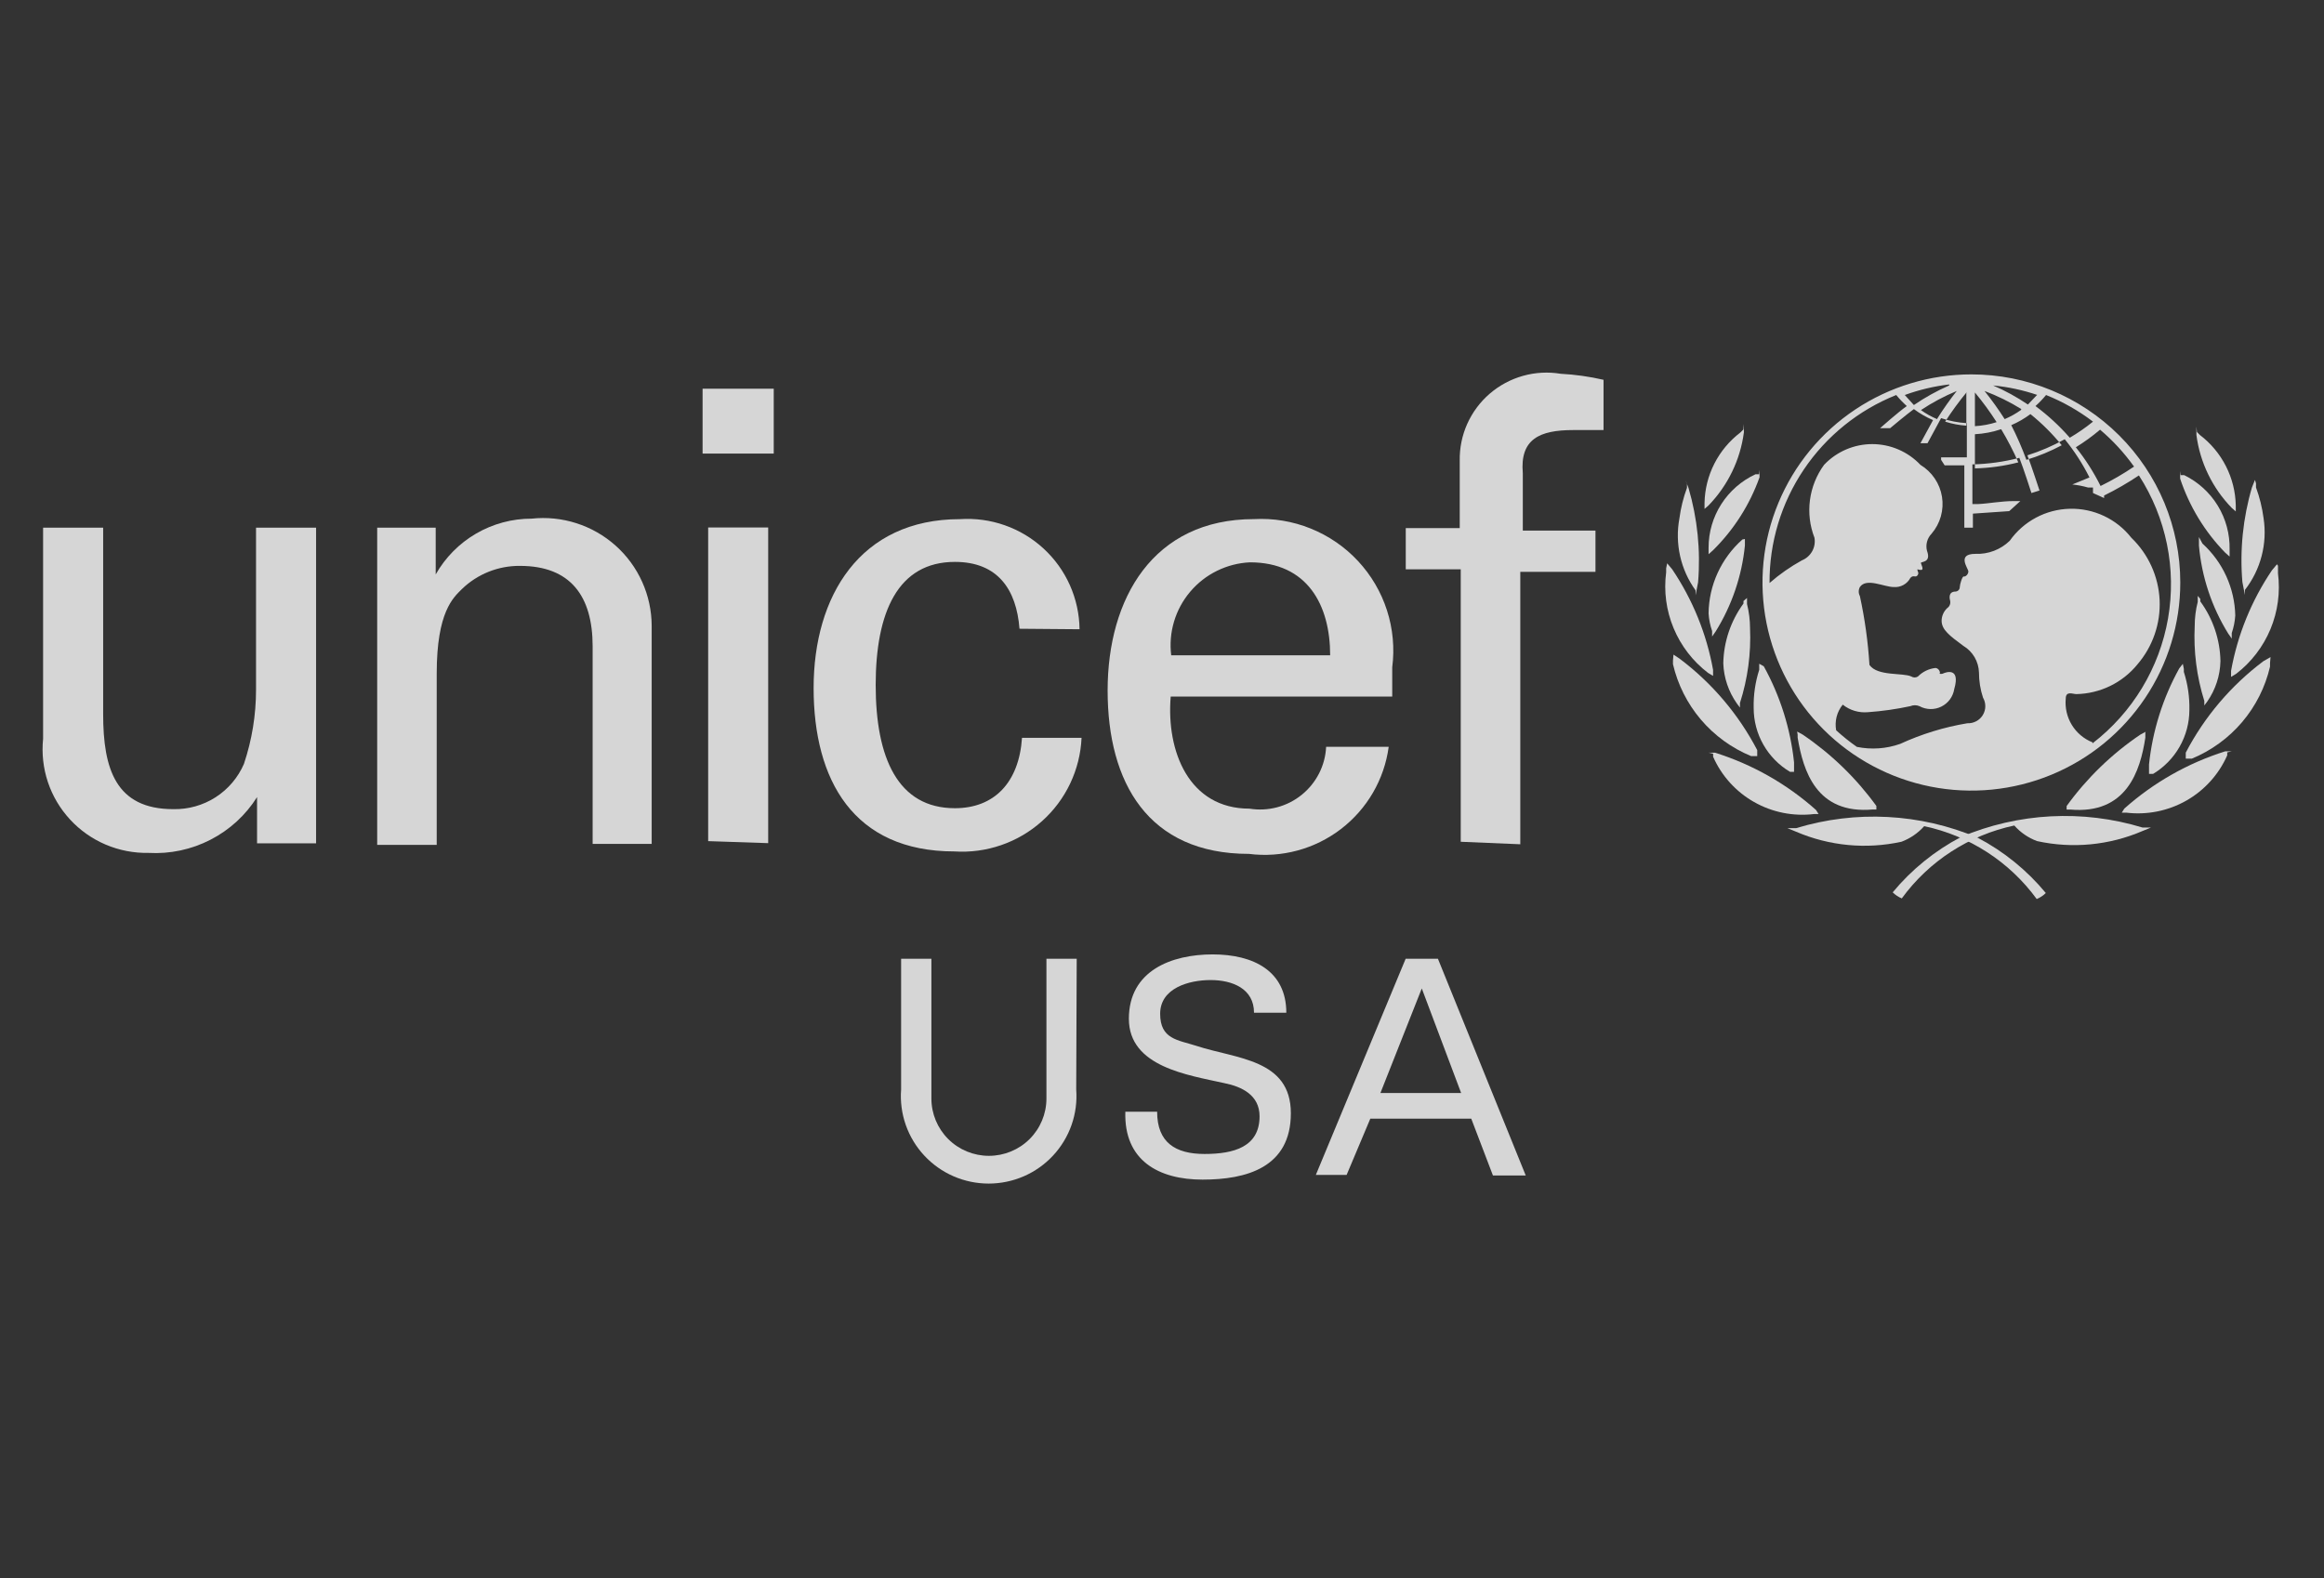 <svg width="106" height="72" viewBox="0 0 106 72" fill="none" xmlns="http://www.w3.org/2000/svg">
<rect x="0" y="0" width="106" height="72" fill="#333333" stroke="none"/>
<g opacity="0.8">
<path d="M89.917 17.081C88.033 17.081 86.191 17.638 84.624 18.681C83.057 19.725 81.836 21.208 81.115 22.943C80.393 24.678 80.205 26.587 80.572 28.428C80.94 30.27 81.847 31.962 83.18 33.29C84.512 34.618 86.21 35.522 88.058 35.889C89.907 36.255 91.823 36.067 93.564 35.348C95.305 34.63 96.793 33.413 97.84 31.851C98.887 30.29 99.445 28.454 99.445 26.576C99.445 24.058 98.442 21.643 96.655 19.862C94.868 18.082 92.444 17.081 89.917 17.081ZM97.351 21.278C96.859 21.612 96.344 21.911 95.809 22.173C95.497 21.546 95.119 20.954 94.681 20.407C95.069 20.167 95.438 19.899 95.786 19.604C96.368 20.096 96.886 20.659 97.328 21.278H97.351ZM93.323 18.022C94.088 18.329 94.808 18.738 95.464 19.237C95.13 19.508 94.776 19.753 94.405 19.971C93.937 19.435 93.412 18.951 92.84 18.526C93.014 18.37 93.175 18.202 93.323 18.022ZM94.037 20.315C93.523 20.589 92.984 20.812 92.426 20.98C92.228 20.439 91.998 19.911 91.736 19.398C92.046 19.265 92.34 19.095 92.61 18.893C93.135 19.316 93.613 19.792 94.037 20.315ZM92.909 18.022L92.495 18.457C91.994 18.118 91.463 17.826 90.907 17.586C91.597 17.652 92.276 17.799 92.932 18.022H92.909ZM92.173 18.71C91.943 18.873 91.696 19.012 91.436 19.122C91.153 18.678 90.845 18.25 90.516 17.838C91.101 18.058 91.664 18.335 92.196 18.664L92.173 18.71ZM90.078 17.907C90.436 18.337 90.766 18.789 91.068 19.26C90.747 19.363 90.415 19.424 90.078 19.444V17.907ZM90.078 19.811C90.486 19.79 90.889 19.712 91.275 19.581C91.568 20.069 91.83 20.574 92.058 21.095C91.411 21.262 90.747 21.354 90.078 21.37V19.811ZM89.687 17.93V19.421C89.359 19.399 89.034 19.337 88.721 19.237C89.023 18.767 89.354 18.315 89.71 17.884L89.687 17.93ZM88.352 19.122C88.092 19.012 87.845 18.874 87.616 18.71C88.131 18.367 88.678 18.075 89.25 17.838C88.936 18.235 88.644 18.648 88.375 19.077L88.352 19.122ZM88.905 17.586C88.341 17.833 87.801 18.133 87.294 18.48L86.879 18.022C87.533 17.783 88.213 17.622 88.905 17.54V17.586ZM95.441 33.869C95.049 33.713 94.718 33.434 94.498 33.074C94.278 32.714 94.181 32.293 94.221 31.874C94.221 31.507 94.543 31.668 94.704 31.668C95.239 31.657 95.766 31.531 96.247 31.297C96.728 31.063 97.152 30.728 97.489 30.314C98.191 29.497 98.553 28.444 98.502 27.37C98.45 26.296 97.989 25.282 97.213 24.535C96.881 24.111 96.454 23.771 95.967 23.541C95.479 23.311 94.944 23.198 94.405 23.212C93.866 23.225 93.337 23.364 92.862 23.618C92.386 23.872 91.977 24.233 91.666 24.673C91.46 24.873 91.215 25.029 90.946 25.132C90.677 25.234 90.389 25.281 90.101 25.269C89.227 25.269 89.779 25.934 89.779 26.072C89.779 26.209 89.641 26.324 89.572 26.301C89.503 26.278 89.388 26.668 89.388 26.783C89.388 26.834 89.37 26.883 89.336 26.921C89.302 26.959 89.255 26.983 89.204 26.989C88.836 26.989 88.928 27.333 88.951 27.425C88.961 27.486 88.954 27.549 88.929 27.606C88.905 27.663 88.864 27.711 88.813 27.746C88.734 27.82 88.671 27.908 88.628 28.007C88.584 28.105 88.561 28.212 88.559 28.319C88.559 28.732 88.928 29.007 89.549 29.466C89.761 29.593 89.937 29.77 90.062 29.983C90.186 30.195 90.255 30.436 90.263 30.681C90.263 31.071 90.325 31.458 90.447 31.828C90.517 31.949 90.553 32.087 90.552 32.227C90.55 32.367 90.511 32.504 90.438 32.624C90.365 32.744 90.261 32.842 90.137 32.907C90.013 32.973 89.874 33.004 89.733 32.998C88.675 33.174 87.646 33.49 86.672 33.938C86.037 34.164 85.353 34.211 84.693 34.076C84.362 33.844 84.047 33.592 83.749 33.319C83.712 33.114 83.719 32.903 83.77 32.702C83.822 32.5 83.917 32.311 84.049 32.149C84.373 32.407 84.785 32.531 85.199 32.493C85.849 32.447 86.495 32.355 87.132 32.218C87.198 32.19 87.269 32.176 87.34 32.176C87.411 32.176 87.481 32.19 87.547 32.218C87.699 32.301 87.869 32.346 88.043 32.35C88.216 32.354 88.388 32.316 88.544 32.239C88.7 32.163 88.835 32.05 88.938 31.911C89.04 31.771 89.108 31.609 89.135 31.438C89.434 30.406 88.721 30.681 88.629 30.727C88.536 30.773 88.421 30.727 88.467 30.727C88.513 30.727 88.467 30.498 88.283 30.475C87.978 30.509 87.693 30.646 87.478 30.865C87.433 30.894 87.381 30.909 87.328 30.909C87.275 30.909 87.223 30.894 87.179 30.865C86.787 30.681 85.637 30.865 85.268 30.337C85.202 29.281 85.056 28.23 84.831 27.195C84.797 27.132 84.779 27.061 84.779 26.989C84.779 26.917 84.797 26.846 84.831 26.783C85.13 26.347 85.936 26.783 86.373 26.783C86.526 26.796 86.68 26.764 86.815 26.69C86.95 26.617 87.061 26.505 87.132 26.37C87.271 26.209 87.363 26.37 87.455 26.255C87.547 26.14 87.455 26.072 87.455 26.003C87.455 25.934 87.455 26.003 87.616 26.003C87.777 26.003 87.616 25.75 87.616 25.682C87.616 25.613 88.099 25.682 87.892 25.131C87.857 24.994 87.857 24.851 87.894 24.715C87.93 24.578 88.001 24.453 88.099 24.352C88.297 24.122 88.442 23.851 88.524 23.56C88.606 23.268 88.624 22.963 88.576 22.664C88.528 22.365 88.415 22.08 88.245 21.829C88.075 21.578 87.853 21.366 87.593 21.209C87.311 20.91 86.97 20.672 86.592 20.509C86.214 20.346 85.807 20.262 85.395 20.262C84.983 20.262 84.576 20.346 84.197 20.509C83.819 20.672 83.479 20.91 83.197 21.209C82.851 21.683 82.63 22.236 82.554 22.817C82.477 23.398 82.548 23.988 82.76 24.535C82.796 24.747 82.76 24.965 82.655 25.152C82.55 25.34 82.384 25.486 82.184 25.567C81.658 25.858 81.164 26.203 80.711 26.599C80.698 24.757 81.243 22.953 82.273 21.423C83.303 19.893 84.772 18.708 86.488 18.022C86.636 18.202 86.798 18.37 86.971 18.526C86.58 18.801 85.752 19.535 85.752 19.535H85.982H86.212C86.212 19.535 86.948 18.916 87.294 18.664C87.564 18.866 87.858 19.035 88.168 19.168L87.593 20.223H87.777H87.915C87.915 20.223 88.375 19.375 88.536 19.077C88.915 19.206 89.31 19.283 89.71 19.306V20.866H88.674H88.536V20.98L88.698 21.232H89.595V24.076H89.986V23.434L91.643 23.32L92.15 22.861H91.874C91.252 22.861 90.723 22.976 90.216 22.998H89.963V21.187C90.686 21.171 91.404 21.071 92.104 20.888C92.288 21.347 92.656 22.494 92.656 22.494L93.024 22.379C93.024 22.379 92.656 21.255 92.472 20.774C93.063 20.587 93.634 20.341 94.175 20.04C94.614 20.578 94.992 21.162 95.303 21.783L94.52 22.104C94.762 22.129 95 22.175 95.234 22.242H95.464V22.494L95.97 22.723V22.586V22.608C96.519 22.338 97.05 22.031 97.558 21.691C98.805 23.623 99.279 25.951 98.887 28.214C98.495 30.477 97.265 32.512 95.441 33.915V33.869Z" fill="white"/>
<path d="M79.517 19.596L79.379 19.733C78.882 20.112 78.477 20.597 78.194 21.153C77.911 21.709 77.758 22.321 77.745 22.944V23.219L77.929 23.059C78.809 22.151 79.374 20.985 79.54 19.733V19.343L79.517 19.596Z" fill="white"/>
<path d="M76.945 22.072V22.256C76.778 22.708 76.662 23.177 76.599 23.655C76.494 24.223 76.505 24.806 76.632 25.37C76.758 25.933 76.998 26.465 77.336 26.934V27.049V27.164L77.451 26.568C77.572 25.116 77.423 23.654 77.013 22.256L76.876 21.912L76.945 22.072Z" fill="white"/>
<path d="M75.995 25.93V26.113C75.882 26.977 75.999 27.856 76.335 28.661C76.67 29.466 77.211 30.169 77.905 30.7L78.135 30.837V30.562C77.839 28.921 77.204 27.359 76.271 25.975L76.041 25.7L75.995 25.93Z" fill="white"/>
<path d="M76.306 30.141V30.302C76.522 31.233 76.959 32.101 77.579 32.831C78.2 33.561 78.986 34.132 79.873 34.498H80.149V34.223C79.294 32.586 78.084 31.16 76.605 30.049L76.329 29.866L76.306 30.141Z" fill="white"/>
<path d="M80.231 21.638H80.07C79.43 21.935 78.889 22.408 78.51 23.001C78.131 23.594 77.929 24.283 77.93 24.986V25.285L78.137 25.101C79.084 24.165 79.807 23.028 80.254 21.776V21.432L80.231 21.638Z" fill="white"/>
<path d="M79.472 24.614C78.993 25.039 78.609 25.558 78.344 26.138C78.078 26.719 77.937 27.348 77.93 27.986C77.947 28.259 78.001 28.529 78.091 28.789V29.041L78.252 28.811C78.991 27.623 79.448 26.281 79.587 24.89V24.592L79.472 24.614Z" fill="white"/>
<path d="M79.522 27.42V27.535C78.941 28.329 78.62 29.282 78.601 30.264C78.625 30.922 78.841 31.56 79.222 32.099L79.361 32.282V32.075C79.715 30.972 79.871 29.816 79.821 28.658C79.82 28.287 79.773 27.918 79.683 27.557V27.282L79.522 27.42Z" fill="white"/>
<path d="M80.24 30.421V30.559C80.059 31.122 79.973 31.711 79.987 32.302C79.987 32.889 80.139 33.465 80.43 33.976C80.72 34.486 81.138 34.913 81.644 35.214H81.828V34.962V34.779C81.665 33.241 81.195 31.752 80.447 30.398L80.24 30.283V30.421Z" fill="white"/>
<path d="M78.137 34.387V34.525C78.52 35.396 79.175 36.12 80.004 36.591C80.833 37.062 81.793 37.254 82.74 37.14H82.947L82.832 36.956C81.501 35.769 79.932 34.878 78.229 34.342H77.93L78.137 34.387Z" fill="white"/>
<path d="M81.919 37.785H81.528L81.919 37.945C83.434 38.597 85.117 38.757 86.729 38.404C87.127 38.254 87.483 38.01 87.765 37.693C89.829 38.133 91.656 39.318 92.897 41.018C93.052 40.954 93.192 40.861 93.311 40.743C92.454 39.706 91.397 38.848 90.204 38.22C87.58 37.109 84.646 36.955 81.919 37.785Z" fill="white"/>
<path d="M81.992 33.515V33.652C82.245 35.166 82.844 37.161 85.421 36.932H85.583V36.771C84.662 35.499 83.524 34.397 82.222 33.515L81.969 33.377L81.992 33.515Z" fill="white"/>
<path d="M100.181 19.458V19.848C100.345 21.1 100.91 22.266 101.792 23.173L101.976 23.334V23.058C101.963 22.435 101.809 21.823 101.526 21.267C101.243 20.712 100.839 20.226 100.342 19.848L100.204 19.71L100.181 19.458Z" fill="white"/>
<path d="M102.852 21.894L102.714 22.238C102.303 23.636 102.155 25.098 102.277 26.549L102.392 27.146V27.031V26.916C102.75 26.456 103.01 25.928 103.156 25.364C103.303 24.8 103.332 24.212 103.243 23.637C103.18 23.159 103.064 22.69 102.898 22.238V22.054L102.852 21.894Z" fill="white"/>
<path d="M103.855 25.745L103.625 26.02C102.691 27.403 102.056 28.965 101.761 30.607V30.882L101.991 30.744C102.683 30.212 103.223 29.509 103.558 28.704C103.893 27.899 104.011 27.022 103.901 26.157V25.813L103.855 25.745Z" fill="white"/>
<path d="M103.561 29.98L103.239 30.164C101.76 31.274 100.549 32.7 99.695 34.338V34.613H99.971C100.858 34.247 101.644 33.675 102.265 32.945C102.885 32.215 103.322 31.348 103.538 30.416V30.255L103.561 29.98Z" fill="white"/>
<path d="M99.439 21.494V21.838C99.858 23.101 100.558 24.254 101.487 25.209L101.694 25.393V25.072C101.71 24.368 101.523 23.675 101.156 23.073C100.789 22.472 100.257 21.988 99.623 21.678H99.462L99.439 21.494Z" fill="white"/>
<path d="M100.296 24.503V24.893C100.421 26.316 100.878 27.69 101.631 28.906L101.792 29.135V28.883C101.881 28.624 101.935 28.354 101.953 28.081C101.939 27.462 101.799 26.852 101.542 26.288C101.285 25.724 100.916 25.219 100.457 24.801L100.296 24.503Z" fill="white"/>
<path d="M100.241 27.186V27.461C100.149 27.821 100.103 28.191 100.103 28.562C100.046 29.718 100.194 30.875 100.541 31.979V32.186L100.679 32.002C101.053 31.462 101.261 30.824 101.277 30.168C101.26 29.185 100.938 28.232 100.357 27.438V27.324L100.241 27.186Z" fill="white"/>
<path d="M99.561 30.287L99.399 30.493C98.65 31.847 98.181 33.336 98.019 34.874V35.057V35.309H98.203C98.707 35.007 99.124 34.579 99.414 34.069C99.704 33.559 99.858 32.983 99.86 32.397C99.873 31.806 99.787 31.217 99.607 30.654V30.516L99.561 30.287Z" fill="white"/>
<path d="M101.793 34.279H101.494C99.791 34.815 98.222 35.706 96.891 36.893L96.776 37.077H96.983C97.93 37.191 98.889 36.999 99.719 36.528C100.548 36.057 101.202 35.333 101.586 34.462V34.325L101.793 34.279Z" fill="white"/>
<path d="M89.435 38.191C88.242 38.819 87.186 39.676 86.328 40.713C86.447 40.831 86.588 40.924 86.742 40.989C87.983 39.288 89.811 38.103 91.874 37.663C92.156 37.981 92.511 38.225 92.91 38.374C94.522 38.728 96.205 38.567 97.72 37.915L98.111 37.755H97.72C94.993 36.925 92.059 37.079 89.435 38.191Z" fill="white"/>
<path d="M97.874 33.38L97.621 33.518C96.318 34.399 95.181 35.502 94.261 36.775V36.935H94.422C96.999 37.165 97.621 35.169 97.851 33.656V33.38H97.874Z" fill="white"/>
<path d="M32.046 17.735H35.291V20.694H32.046V17.735ZM32.3 38.376V24.065H35.038V38.468L32.3 38.376Z" fill="white"/>
<path d="M11.678 24.074H14.417V38.477H11.725V36.367C11.204 37.194 10.47 37.866 9.599 38.313C8.729 38.761 7.754 38.968 6.776 38.913C6.105 38.926 5.439 38.797 4.821 38.535C4.204 38.272 3.649 37.882 3.195 37.389C2.74 36.897 2.395 36.314 2.183 35.679C1.972 35.045 1.898 34.372 1.966 33.707V24.074H4.705V32.583C4.705 35.083 5.28 36.917 7.904 36.917C8.586 36.932 9.257 36.743 9.831 36.376C10.405 36.008 10.856 35.478 11.126 34.853C11.493 33.759 11.679 32.613 11.678 31.459V24.074Z" fill="white"/>
<path d="M19.873 26.208C20.31 25.436 20.945 24.793 21.714 24.345C22.482 23.898 23.356 23.662 24.246 23.663C24.935 23.589 25.632 23.66 26.292 23.872C26.951 24.083 27.559 24.43 28.075 24.891C28.592 25.351 29.005 25.915 29.289 26.545C29.573 27.175 29.721 27.857 29.724 28.548V38.501H27.031V29.488C27.031 27.195 26.018 25.818 23.717 25.818C22.73 25.809 21.779 26.188 21.07 26.873C20.679 27.263 19.919 27.905 19.919 30.726V38.547H17.204V24.075H19.873V26.208Z" fill="white"/>
<path d="M46.5 28.686C46.362 26.897 45.51 25.636 43.554 25.636C40.953 25.636 39.941 27.929 39.941 31.255C39.941 34.58 40.953 36.874 43.554 36.874C45.349 36.874 46.477 35.704 46.615 33.663H49.331C49.299 34.385 49.122 35.094 48.812 35.747C48.502 36.401 48.063 36.986 47.523 37.468C46.983 37.951 46.352 38.322 45.666 38.558C44.981 38.795 44.255 38.893 43.531 38.846C38.928 38.846 37.11 35.59 37.11 31.392C37.11 27.195 39.227 23.686 43.784 23.686C44.478 23.64 45.174 23.734 45.829 23.965C46.485 24.195 47.087 24.557 47.597 25.027C48.108 25.497 48.517 26.066 48.799 26.699C49.081 27.332 49.231 28.016 49.239 28.709L46.5 28.686Z" fill="white"/>
<path d="M53.397 31.779C53.19 34.279 54.226 36.894 56.988 36.894C57.407 36.962 57.836 36.941 58.247 36.833C58.658 36.724 59.041 36.531 59.371 36.264C59.701 35.998 59.971 35.665 60.164 35.287C60.356 34.91 60.466 34.496 60.486 34.073H63.34C63.139 35.561 62.356 36.909 61.162 37.824C59.968 38.739 58.459 39.147 56.965 38.958C52.362 38.958 50.52 35.701 50.52 31.504C50.52 27.307 52.592 23.684 57.195 23.684C58.078 23.636 58.96 23.782 59.78 24.113C60.6 24.443 61.337 24.949 61.938 25.594C62.54 26.24 62.992 27.009 63.262 27.848C63.532 28.687 63.614 29.575 63.501 30.449V31.779H53.397ZM60.67 29.899C60.67 27.605 59.634 25.656 57.011 25.656C56.488 25.68 55.977 25.812 55.508 26.043C55.039 26.273 54.623 26.598 54.286 26.997C53.949 27.395 53.698 27.858 53.549 28.358C53.4 28.857 53.356 29.382 53.42 29.899H60.67Z" fill="white"/>
<path d="M66.626 38.405V25.974H64.118V24.094H66.58V21.02C66.569 20.442 66.686 19.868 66.922 19.339C67.159 18.81 67.509 18.34 67.948 17.961C68.388 17.583 68.905 17.305 69.464 17.148C70.023 16.991 70.61 16.958 71.183 17.053C71.842 17.088 72.496 17.18 73.139 17.328V19.621C72.679 19.621 72.219 19.621 71.759 19.621C70.217 19.621 69.319 20.034 69.457 21.594V24.208H72.771V26.089H69.342V38.519L66.626 38.405Z" fill="white"/>
<path d="M49.087 49.707C49.129 50.255 49.057 50.806 48.875 51.325C48.693 51.843 48.406 52.319 48.031 52.722C47.656 53.125 47.202 53.447 46.696 53.667C46.191 53.886 45.645 54 45.094 54C44.542 54 43.997 53.886 43.492 53.667C42.986 53.447 42.532 53.125 42.157 52.722C41.782 52.319 41.495 51.843 41.313 51.325C41.131 50.806 41.059 50.255 41.101 49.707V43.744H42.482V50.12C42.482 50.813 42.758 51.478 43.25 51.969C43.742 52.459 44.41 52.734 45.105 52.734C45.801 52.734 46.469 52.459 46.961 51.969C47.453 51.478 47.729 50.813 47.729 50.12V43.744H49.11L49.087 49.707Z" fill="white"/>
<path d="M52.778 50.723C52.778 52.122 53.606 52.649 54.941 52.649C56.276 52.649 57.45 52.328 57.45 50.929C57.45 49.966 56.644 49.576 55.839 49.416C54.205 49.049 51.489 48.682 51.489 46.48C51.489 44.278 53.445 43.544 55.309 43.544C57.174 43.544 58.67 44.301 58.67 46.205H57.197C57.197 45.104 56.207 44.714 55.217 44.714C54.228 44.714 52.916 45.081 52.916 46.251C52.916 47.42 53.721 47.443 54.573 47.718C56.391 48.315 58.877 48.315 58.877 50.792C58.877 53.269 56.851 53.819 54.849 53.819C52.847 53.819 51.259 52.948 51.328 50.723H52.778Z" fill="white"/>
<path d="M60.016 53.606L64.113 43.744H65.586L69.59 53.629H68.094L67.105 51.037H62.502L61.42 53.606H60.016ZM62.962 49.868H66.644L64.849 45.097L62.962 49.868Z" fill="white"/>
</g>
</svg>

